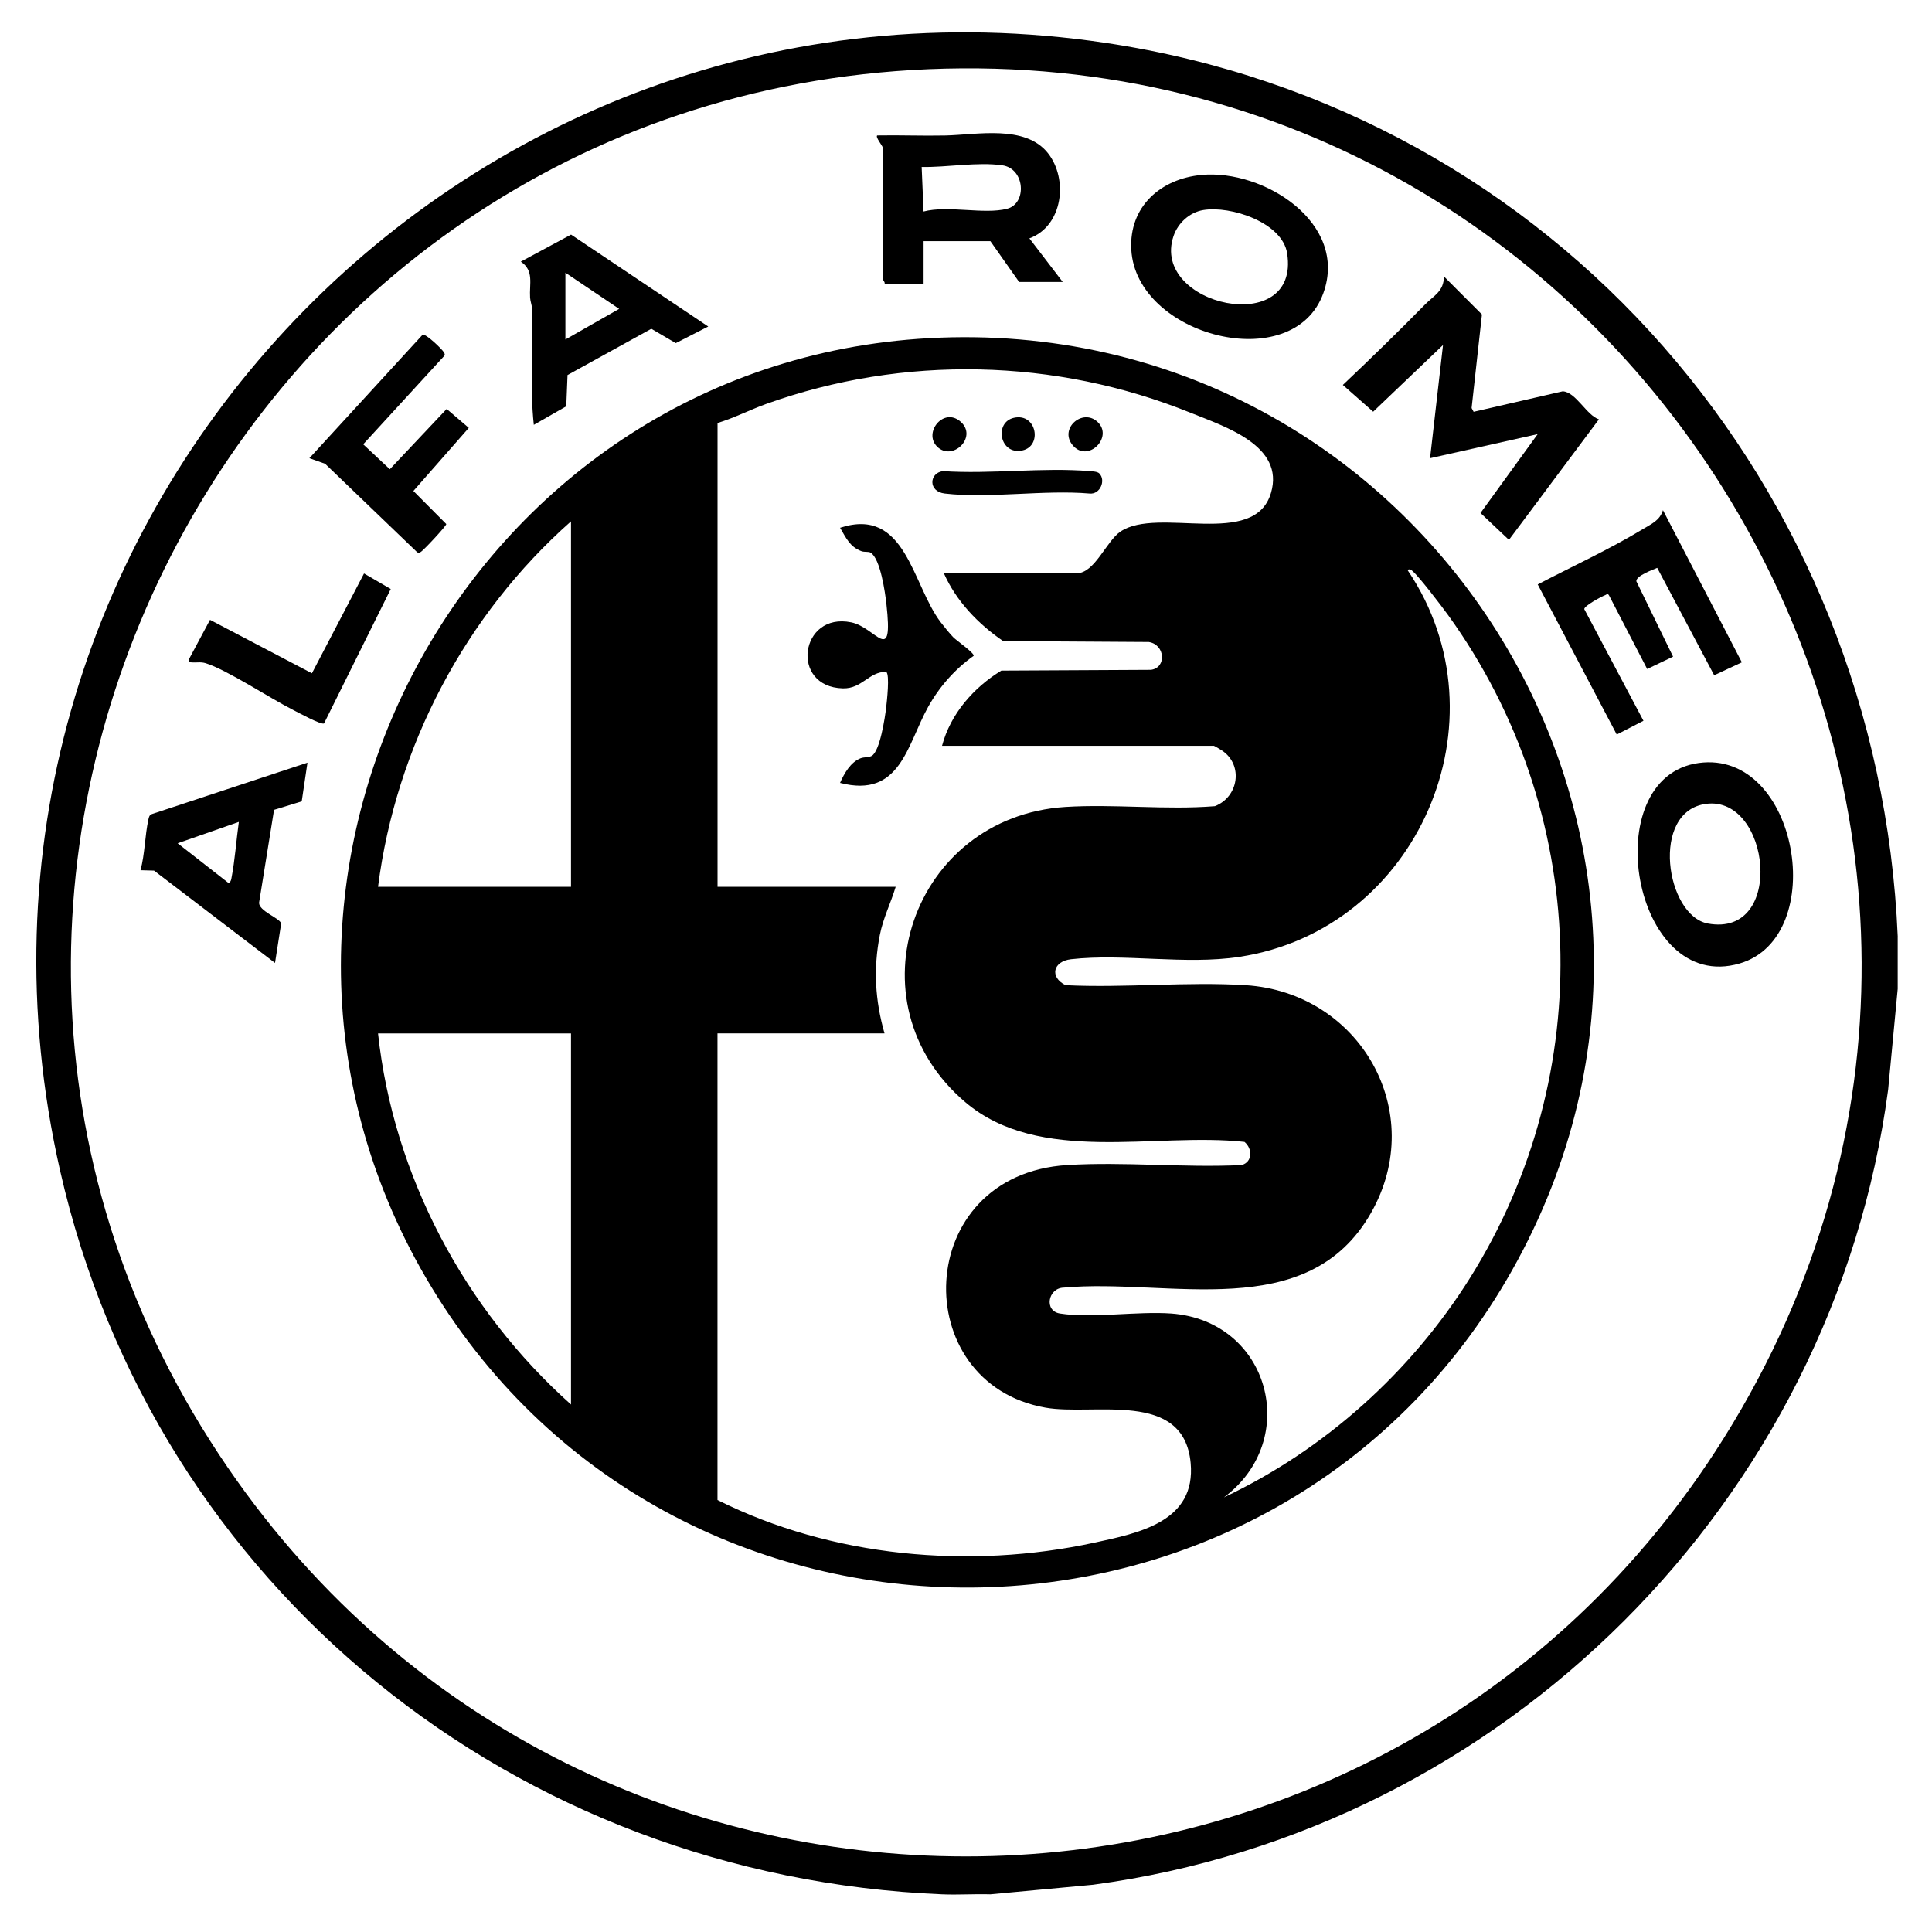 <?xml version="1.0" encoding="UTF-8"?>
<svg id="Layer_1" data-name="Layer 1" xmlns="http://www.w3.org/2000/svg" viewBox="0 0 400 400">
  <path d="M392.9,193.98v10.76l-1.98,20.88c-11.36,85.09-79.54,153.22-164.62,164.6l-21.27,1.98c-3.32-.1-6.68.14-9.99,0-88.15-3.65-162.98-63.4-182.61-149.88C-17.63,109.78,94.64-11.22,228.99,8.89c92.94,13.91,159.98,91.86,163.92,185.09ZM192.28,14.32C46.25,20.45-36.09,186.86,49.13,306.66c76.37,107.35,237.95,102.62,307.82-8.99C436.03,171.33,340.54,8.1,192.28,14.32Z"/>
  <path d="M192.28,70.02c102.18-5.61,171.3,103.26,120.78,192.98-48.95,86.93-174.65,87.72-224.88,1.54-48.4-83.05,8.48-189.26,104.1-194.52ZM195.44,118.69h27.47c3.72,0,6.13-6.63,9.05-8.62,7.81-5.3,27.75,3.58,31.18-8.01,2.9-9.79-9.54-13.73-16.62-16.59-27.94-11.31-59.45-12.03-87.88-1.84-3.39,1.22-6.63,2.9-10.08,3.95v96.03h36.88c-1.02,3.39-2.59,6.45-3.28,9.97-1.37,7-.98,13.54.97,20.37h-34.58v96.61c23.62,11.84,52.2,14.41,77.99,8.84,9.2-1.99,21.11-4.32,19.97-16.52-1.43-15.24-20.07-9.68-30.05-11.44-28.65-5.04-27.61-48.23,4.49-50.23,11.76-.73,24.28.59,36.12,0,2.29-.65,2.26-3.4.59-4.79-18.49-2.03-42.48,4.84-57.83-8.25-24.31-20.72-10.92-59.09,20.74-61.1,10.11-.64,20.79.66,30.95-.16,4.9-1.88,5.96-8.51,1.5-11.51-.26-.18-1.6-.99-1.7-.99h-56.28c1.74-6.59,6.54-12.08,12.28-15.57l30.96-.16c3.3-.42,2.96-5.23-.43-5.76l-30.16-.19c-5.18-3.56-9.7-8.25-12.27-14.04ZM118.22,183.61v-75.67c-21.84,19.31-36.25,46.64-39.95,75.67h39.95ZM253.45,309.99c20.82-9.84,38.64-25.87,50.87-45.36,26.6-42.37,24.75-96.7-4.46-137.22-1.08-1.5-6.72-8.99-7.81-9.48-.2-.09-.65-.07-.57.19,20.88,30.98,2.09,74.37-34.88,79.99-11.2,1.7-23.86-.75-34.85.49-3.73.42-4.5,3.69-1.14,5.37,12.22.6,25.14-.76,37.27,0,23.62,1.48,37.89,26.21,25.98,47.14-13.17,23.14-41.82,13.48-63.66,15.48-3.22.09-4.12,4.83-.74,5.36,6.57,1.04,16.02-.51,23.04,0,20.35,1.5,26.94,26.1,10.93,38.04ZM118.22,213.96h-39.95c3.17,29.48,17.98,57.23,39.95,76.83v-76.83Z"/>
  <path d="M331.04,86.82l-18.63,24.95-5.89-5.56,11.84-16.33-22.28,4.99,2.68-23.43-14.46,13.8-6.28-5.54c5.79-5.47,11.49-11.04,17.08-16.72,1.74-1.77,3.84-2.65,3.85-5.75l7.87,7.88-2.14,19.37.42.78,18.44-4.24c2.71.12,4.94,4.96,7.49,5.8Z"/>
  <path d="M182.76,30.53c-.08-.41-1.55-2.14-1.15-2.49,4.67-.09,9.36.11,14.04.01,6.61-.13,16.57-2.3,21.3,3.64,4.27,5.38,3.14,15.1-3.83,17.66l6.91,9.03h-9.03l-5.95-8.45h-13.83v8.84h-8.07c.12-.38-.38-.83-.38-.96v-27.27ZM191.21,43.79c5.05-1.33,12.57.66,17.3-.57,4.15-1.07,3.73-8.33-1.01-9-5.14-.73-11.46.45-16.68.35l.39,9.22Z"/>
  <path d="M248.76,36.22c12.84-1.21,30.45,9.91,25.23,24.46-6.22,17.36-38.78,8.92-39.77-9-.49-8.9,6.07-14.67,14.53-15.46ZM249.12,43.49c-2.83.47-5.24,2.68-6.15,5.37-4.89,14.43,26.29,21.3,23.52,3.59-1-6.41-11.7-9.91-17.37-8.96Z"/>
  <path d="M351.7,157.97c20.65-2.83,27.2,36.03,8.47,41.51-22.23,6.5-29.84-38.58-8.47-41.51ZM353.24,166.43c-11.65,1.51-8.35,23.18.37,24.78,16.09,2.94,12.94-26.51-.37-24.78Z"/>
  <path d="M360.63,137.13l-5.73,2.67-11.79-22.23c-.95.4-4.43,1.66-4.32,2.78l7.6,15.6-5.36,2.56-7.88-15.21c-.35-.58-.45-.21-.82-.08-.77.28-4.42,2.25-4.32,2.9l12.25,23.11-5.53,2.85-16.36-31.08c7.1-3.71,14.94-7.31,21.77-11.46,1.77-1.08,3.48-1.75,4.16-3.91l16.33,31.49Z"/>
  <path d="M146.64,67.6l-6.73,3.44-5.06-2.97-17.35,9.58-.26,6.47-6.72,3.84c-.87-7.96-.05-16.03-.37-24.02-.03-.82-.35-1.54-.4-2.29-.19-2.89.87-5.61-1.92-7.48l10.4-5.6,28.4,19.03ZM117.06,70.29l11.13-6.34-11.13-7.49v13.83Z"/>
  <path d="M63.66,157.88l-1.19,8.03-5.73,1.76-3.1,19.23c-.05,1.72,4.19,3.14,4.58,4.28l-1.28,8.19-25.05-19.12-2.8-.08c.91-3.35.9-7.14,1.63-10.48.11-.5.19-.99.77-1.16l32.17-10.63ZM49.45,170.17l-12.67,4.42,10.56,8.25c.4-.27.48-.51.57-.96.74-3.82,1-7.85,1.54-11.71Z"/>
  <path d="M64.05,94.87l23.44-25.56c.63-.32,4.11,3.04,4.44,3.67.15.3.26.47,0,.76l-16.73,18.25,5.51,5.16,11.77-12.48,4.58,3.92-11.47,13.06,6.81,6.85c0,.4-4.75,5.5-5.31,5.79-.3.15-.47.26-.76,0l-19.02-18.27-3.26-1.16Z"/>
  <path d="M67.09,149.78c-.53.38-5.53-2.35-6.51-2.85-4.63-2.34-13.77-8.35-18.03-9.63-1.06-.32-1.94-.06-2.91-.17-.54-.07-.67.2-.56-.57l4.4-8.23,21.1,11.07,10.79-20.67,5.53,3.22-13.81,27.83Z"/>
  <path d="M173.92,162.1c.86-1.96,2.18-4.32,4.29-5.12.69-.26,1.6-.13,2.23-.46,1.74-.89,2.8-8.04,3.03-10.03.13-1.14.8-6.89,0-7.39-3.55-.07-4.96,3.52-8.96,3.42-11.02-.28-8.91-15.86,1.74-13.67,5.15,1.06,8.72,9.21,7.27-3.82-.27-2.38-1.23-9.29-3.25-10.6-.47-.3-1.26-.07-1.93-.32-2.39-.89-3.2-2.79-4.41-4.84,13.62-4.45,14.88,11.73,20.81,19.53.65.85,1.91,2.41,2.63,3.14.67.69,4.37,3.25,4.22,3.84-3.89,2.76-7.09,6.39-9.42,10.56-4.4,7.9-5.76,18.99-18.24,15.75Z"/>
  <path d="M227.61,98.04c1.38,1.38.18,4.36-2.01,4.14-9.48-.82-20.72,1.07-29.98,0-3.51-.4-3.25-4.26-.4-4.64,9.84.66,20.67-.81,30.39,0,.6.05,1.58.07,2.01.49Z"/>
  <path d="M227.2,87.32c3.43,3.14-1.94,8.59-5.09,4.89-2.92-3.44,1.98-7.74,5.09-4.89Z"/>
  <path d="M209.93,86.5c4.7-1.04,5.93,5.84,1.75,6.76-4.7,1.04-5.93-5.84-1.75-6.76Z"/>
  <path d="M194.01,92.46c-2.91-2.91,1.4-8.3,4.92-5.11s-1.76,8.27-4.92,5.11Z"/>
</svg>